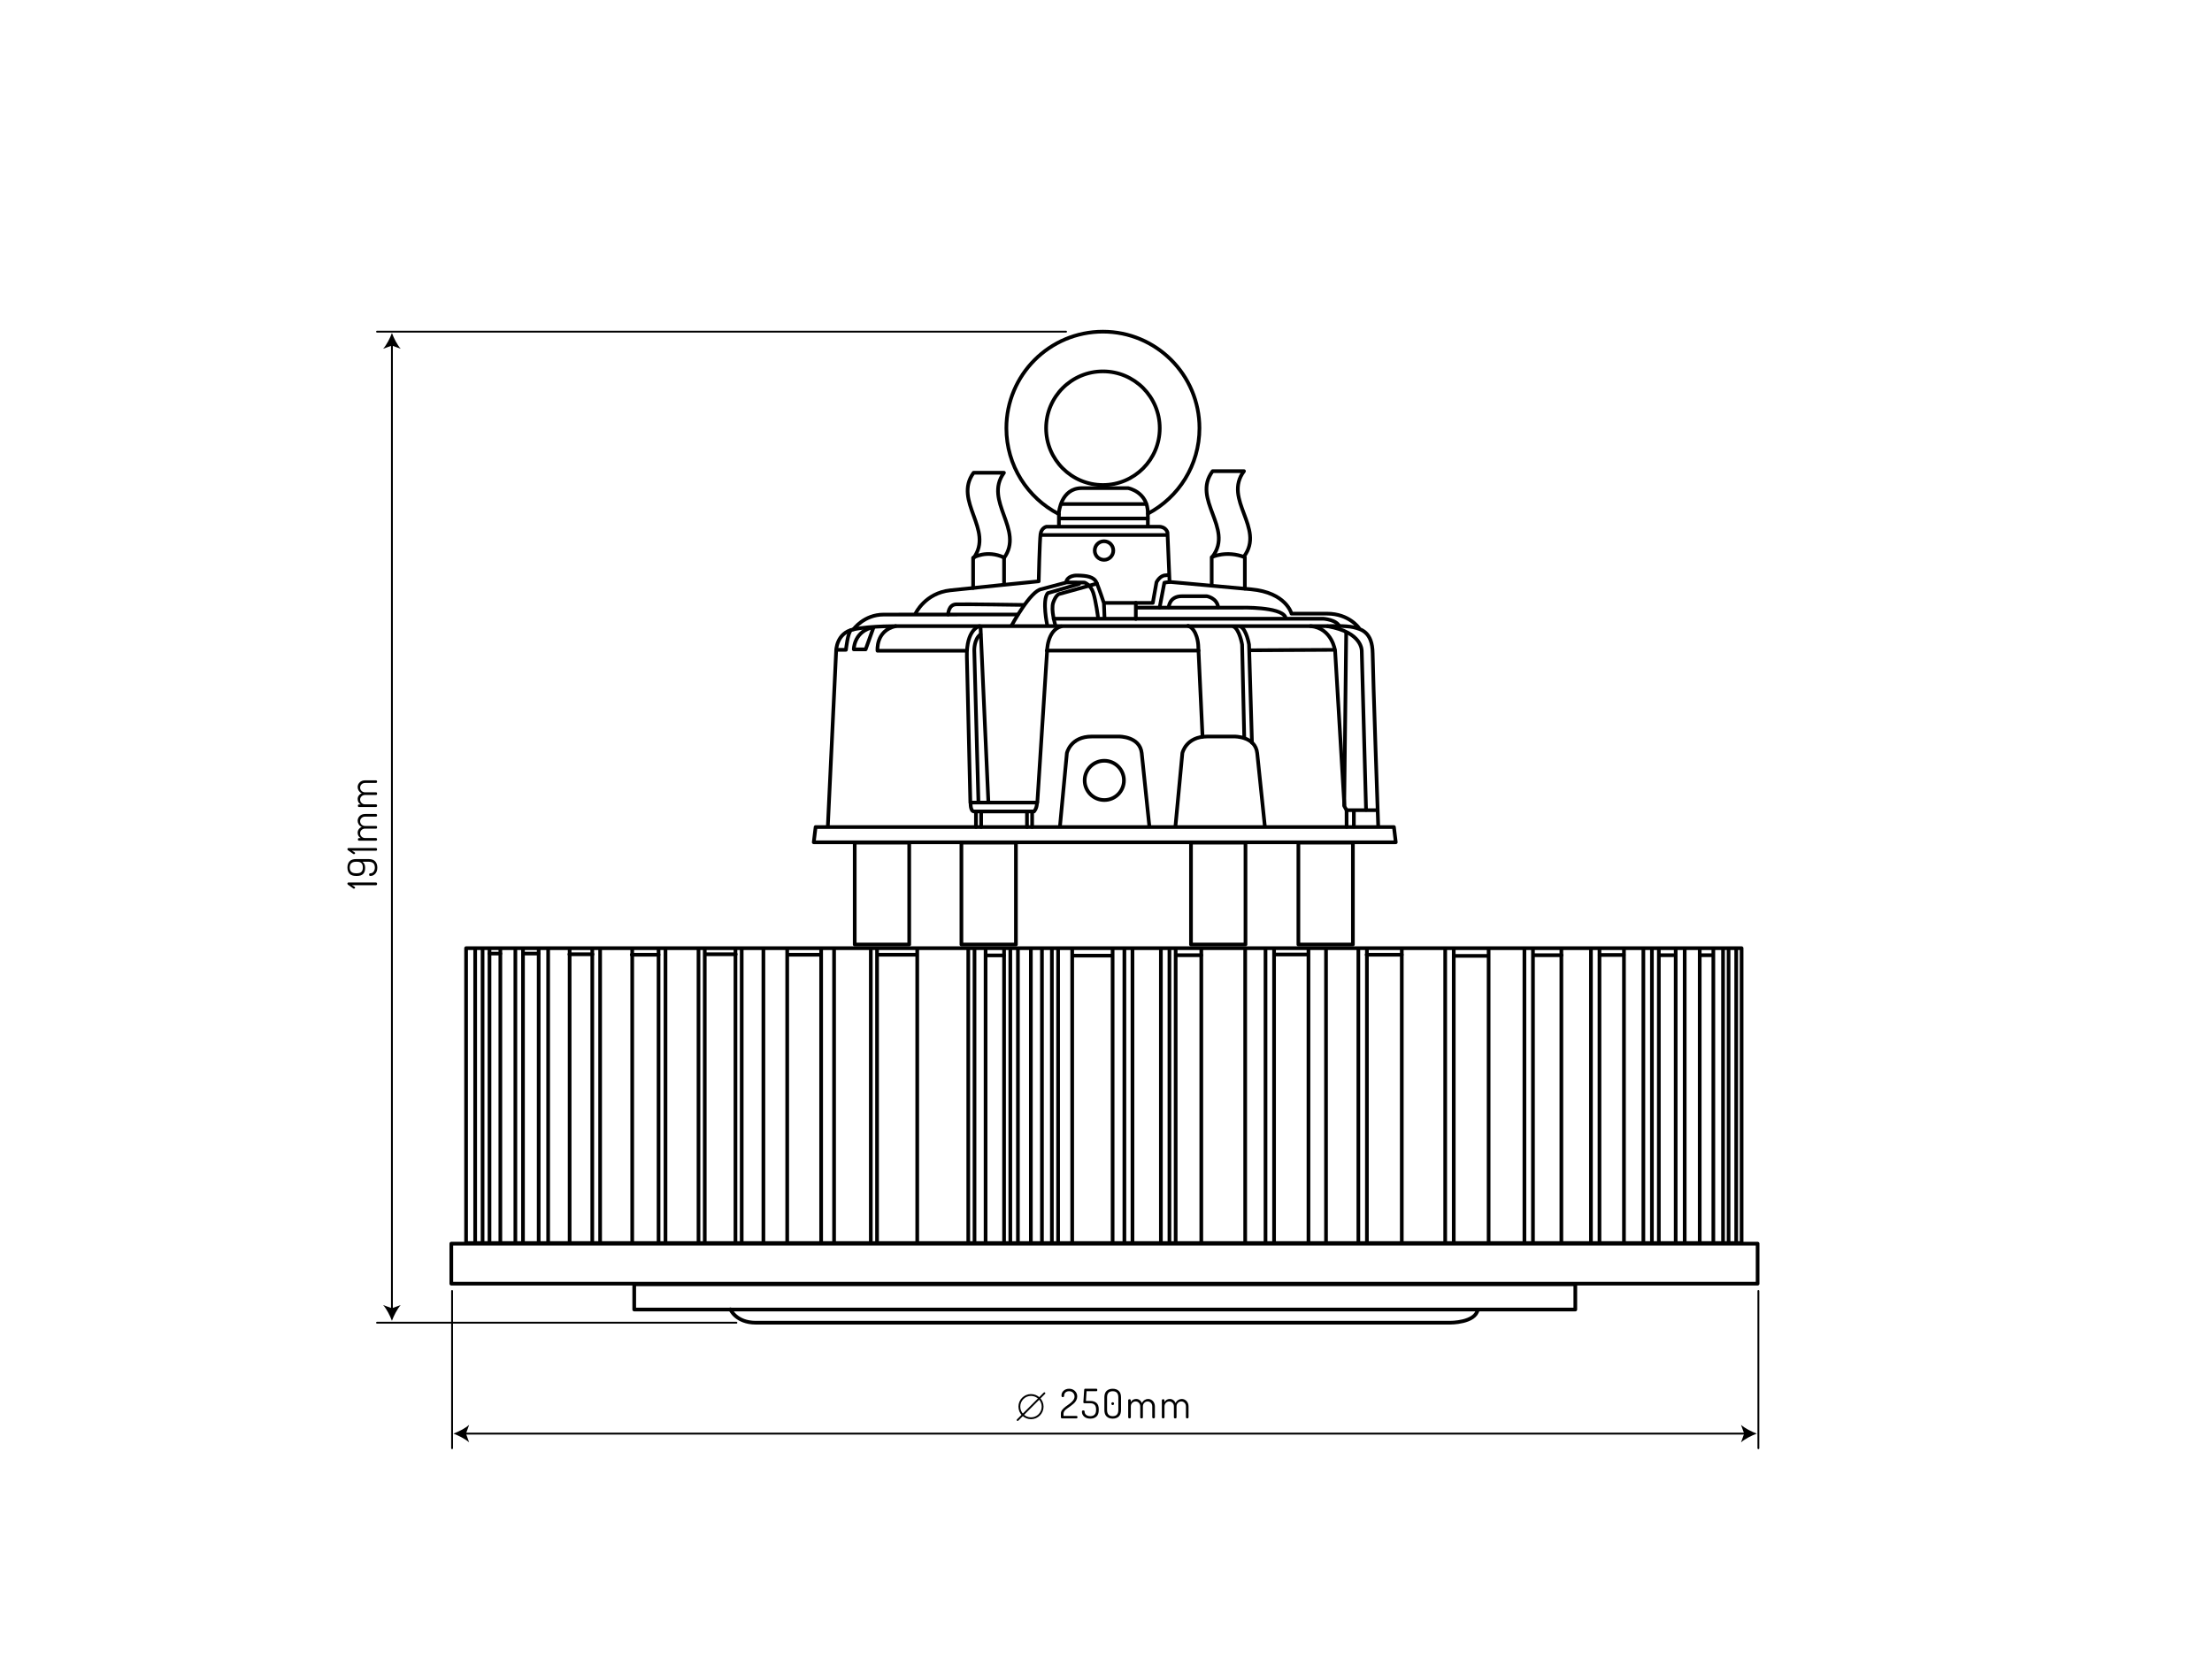 <?xml version="1.0" encoding="utf-8"?>
<!-- Generator: Adobe Illustrator 14.0.0, SVG Export Plug-In . SVG Version: 6.00 Build 43363)  -->
<!DOCTYPE svg PUBLIC "-//W3C//DTD SVG 1.1//EN" "http://www.w3.org/Graphics/SVG/1.1/DTD/svg11.dtd">
<svg version="1.1" xmlns="http://www.w3.org/2000/svg" xmlns:xlink="http://www.w3.org/1999/xlink" x="0px" y="0px" width="1200px"
	 height="900px" viewBox="0 0 1200 900" enable-background="new 0 0 1200 900" xml:space="preserve">
<g id="Layer_1">
	<g>
		<g>
			
				<rect x="244.833" y="674.668" fill="none" stroke="#000000" stroke-width="2" stroke-linecap="round" stroke-linejoin="round" stroke-miterlimit="22.926" width="708.662" height="21.715"/>
			
				<rect x="344.066" y="696.718" fill="none" stroke="#000000" stroke-width="2" stroke-linecap="round" stroke-linejoin="round" stroke-miterlimit="22.926" width="510.53" height="13.699"/>
			
				<rect x="252.85" y="514.385" fill="none" stroke="#000000" stroke-width="2" stroke-linecap="round" stroke-linejoin="round" stroke-miterlimit="22.926" width="691.958" height="159.948"/>
			
				<rect x="463.679" y="457.108" fill="none" stroke="#000000" stroke-width="2" stroke-linecap="round" stroke-linejoin="round" stroke-miterlimit="22.926" width="29.57" height="55.272"/>
			
				<rect x="521.564" y="457.108" fill="none" stroke="#000000" stroke-width="2" stroke-linecap="round" stroke-linejoin="round" stroke-miterlimit="22.926" width="29.569" height="55.272"/>
			
				<rect x="646.106" y="457.108" fill="none" stroke="#000000" stroke-width="2" stroke-linecap="round" stroke-linejoin="round" stroke-miterlimit="22.926" width="29.567" height="55.272"/>
			
				<rect x="704.37" y="457.108" fill="none" stroke="#000000" stroke-width="2" stroke-linecap="round" stroke-linejoin="round" stroke-miterlimit="22.926" width="29.568" height="55.272"/>
			
				<polygon fill="none" stroke="#000000" stroke-width="2" stroke-linecap="round" stroke-linejoin="round" stroke-miterlimit="22.926" points="
				757.199,456.938 441.458,456.938 442.462,448.67 756.197,448.67 			"/>
			
				<path fill="none" stroke="#000000" stroke-width="2" stroke-linecap="round" stroke-linejoin="round" stroke-miterlimit="22.926" d="
				M449.104,448.169l4.509-95.096c0,0,0-9.648,9.397-11.653c9.396-2.005,25.686-1.754,25.686-1.754h231.921
				c0,0,9.646-0.376,13.652,0.629c4.012,0.999,10.275,2.378,10.396,14.157c0.136,11.775,3.013,93.841,3.013,93.841"/>
			
				<path fill="none" stroke="#000000" stroke-width="2" stroke-linecap="round" stroke-linejoin="round" stroke-miterlimit="22.926" d="
				M575.024,448.293l3.755-39.716c0,0,1.882-9.022,13.534-9.022c11.655,0,14.789,0,14.789,0s11.272-0.123,12.276,9.022
				c1.002,9.146,4.134,39.592,4.134,39.592"/>
			
				<path fill="none" stroke="#000000" stroke-width="2" stroke-linecap="round" stroke-linejoin="round" stroke-miterlimit="22.926" d="
				M637.672,448.293l3.755-39.716c0,0,1.884-9.022,13.537-9.022c11.646,0,14.783,0,14.783,0s11.275-0.123,12.279,9.022
				c1,9.146,4.134,39.592,4.134,39.592"/>
			
				<path fill="none" stroke="#000000" stroke-width="2" stroke-linecap="round" stroke-linejoin="round" stroke-miterlimit="22.926" d="
				M609.73,423.362c0,5.882-4.769,10.651-10.652,10.651c-5.878,0-10.652-4.77-10.652-10.651c0-5.884,4.774-10.651,10.652-10.651
				C604.962,412.711,609.73,417.478,609.73,423.362z"/>
			
				<path fill="none" stroke="#000000" stroke-width="2" stroke-linecap="round" stroke-linejoin="round" stroke-miterlimit="22.926" d="
				M531.293,339.666c0,0-7.14,1.754-6.764,16.664c0.377,14.91,1.88,79.061,1.88,79.061h36.336l5.264-81.692
				c0,0-0.128-11.779,7.765-13.905"/>
			
				<path fill="none" stroke="#000000" stroke-width="2" stroke-linecap="round" stroke-linejoin="round" stroke-miterlimit="22.926" d="
				M526.565,435.423c0,0-0.314,4.791,1.943,4.791c2.252,0,32.451,0,32.451,0s1.597-1.599,1.597-4.763"/>
			
				<line fill="none" stroke="#000000" stroke-width="2" stroke-linecap="round" stroke-linejoin="round" stroke-miterlimit="22.926" x1="529.446" y1="440.276" x2="529.446" y2="448.611"/>
			
				<line fill="none" stroke="#000000" stroke-width="2" stroke-linecap="round" stroke-linejoin="round" stroke-miterlimit="22.926" x1="532.268" y1="440.276" x2="532.268" y2="448.611"/>
			
				<line fill="none" stroke="#000000" stroke-width="2" stroke-linecap="round" stroke-linejoin="round" stroke-miterlimit="22.926" x1="557.134" y1="440.276" x2="557.134" y2="448.611"/>
			
				<line fill="none" stroke="#000000" stroke-width="2" stroke-linecap="round" stroke-linejoin="round" stroke-miterlimit="22.926" x1="559.927" y1="440.276" x2="559.927" y2="448.611"/>
			
				<path fill="none" stroke="#000000" stroke-width="2" stroke-linecap="round" stroke-linejoin="round" stroke-miterlimit="22.926" d="
				M524.153,353.029h-48.111c0,0-1.088-10.856,9.854-13.363"/>
			
				<path fill="none" stroke="#000000" stroke-width="2" stroke-linecap="round" stroke-linejoin="round" stroke-miterlimit="22.926" d="
				M473.87,340.418l-4.262,11.859h-6.431c0,0,0.02-8.706,8.792-11.548"/>
			
				<path fill="none" stroke="#000000" stroke-width="2" stroke-linecap="round" stroke-linejoin="round" stroke-miterlimit="22.926" d="
				M453.741,352.527h5.176c0,0,1.002-9.522,2.756-10.609"/>
			
				<polyline fill="none" stroke="#000000" stroke-width="2" stroke-linecap="round" stroke-linejoin="round" stroke-miterlimit="22.926" points="
				747.118,439.524 730.515,439.524 730.515,448.546 			"/>
			
				<line fill="none" stroke="#000000" stroke-width="2" stroke-linecap="round" stroke-linejoin="round" stroke-miterlimit="22.926" x1="734.462" y1="439.901" x2="734.462" y2="448.422"/>
			
				<path fill="none" stroke="#000000" stroke-width="2" stroke-linecap="round" stroke-linejoin="round" stroke-miterlimit="22.926" d="
				M741.08,439.316l-2.339-86.035c0,0,0.668-10.273-18.546-13.532"/>
			
				<polyline fill="none" stroke="#000000" stroke-width="2" stroke-linecap="round" stroke-linejoin="round" stroke-miterlimit="22.926" points="
				730.515,439.524 729.221,437.229 730.306,343.259 			"/>
			
				<path fill="none" stroke="#000000" stroke-width="2" stroke-linecap="round" stroke-linejoin="round" stroke-miterlimit="22.926" d="
				M729.302,436.811l-5.01-83.696c0,0-1.55-12.362-13.325-13.449"/>
			
				<line fill="none" stroke="#000000" stroke-width="2" stroke-linecap="round" stroke-linejoin="round" stroke-miterlimit="22.926" x1="724.039" y1="352.53" x2="678.096" y2="352.78"/>
			
				<path fill="none" stroke="#000000" stroke-width="2" stroke-linecap="round" stroke-linejoin="round" stroke-miterlimit="22.926" d="
				M679.184,402.898l-1.587-53.209c0,0-1.336-8.101-4.59-9.772"/>
			
				<path fill="none" stroke="#000000" stroke-width="2" stroke-linecap="round" stroke-linejoin="round" stroke-miterlimit="22.926" d="
				M675.005,400.338l-1.168-50.648c0,0-1.335-8.101-4.593-9.772"/>
			
				<path fill="none" stroke="#000000" stroke-width="2" stroke-linecap="round" stroke-linejoin="round" stroke-miterlimit="22.926" d="
				M652.371,399.639l-2.338-49.782c0,0-0.42-8.437-5.512-10.358"/>
			
				<line fill="none" stroke="#000000" stroke-width="2" stroke-linecap="round" stroke-linejoin="round" stroke-miterlimit="22.926" x1="567.88" y1="352.945" x2="650.201" y2="352.945"/>
			
				<line fill="none" stroke="#000000" stroke-width="2" stroke-linecap="round" stroke-linejoin="round" stroke-miterlimit="22.926" x1="536.183" y1="435.015" x2="531.921" y2="339.792"/>
			
				<path fill="none" stroke="#000000" stroke-width="2" stroke-linecap="round" stroke-linejoin="round" stroke-miterlimit="22.926" d="
				M530.794,435.015l-2.255-82.321c0,0-0.125-6.012,3.382-8.52"/>
			
				<path fill="none" stroke="#000000" stroke-width="2" stroke-linecap="round" stroke-linejoin="round" stroke-miterlimit="22.926" d="
				M463.01,341.42c0,0,5.64-8.018,16.414-8.018c10.775,0,72.767-0.033,72.767-0.033"/>
			
				<path fill="none" stroke="#000000" stroke-width="2" stroke-linecap="round" stroke-linejoin="round" stroke-miterlimit="22.926" d="
				M514.338,333.36c0,0,0.126-5.346,4.302-5.512c4.176-0.171,36.834,0.323,36.834,0.323"/>
			
				<path fill="none" stroke="#000000" stroke-width="2" stroke-linecap="round" stroke-linejoin="round" stroke-miterlimit="22.926" d="
				M548.794,339.333c0,0,10.231-18.963,16.288-19.755l13.616-3.635l9.609,0.085c0,0,3.294,1.043,4.759,5.472
				c1.458,4.425,2.544,12.99,2.544,12.99"/>
			
				<path fill="none" stroke="#000000" stroke-width="2" stroke-linecap="round" stroke-linejoin="round" stroke-miterlimit="22.926" d="
				M568.129,339.208c0,0-2.96-13.618,0.294-17.458l16.999-4.969"/>
			
				<path fill="none" stroke="#000000" stroke-width="2" stroke-linecap="round" stroke-linejoin="round" stroke-miterlimit="22.926" d="
				M578.493,315.359c0,0,0.706-3.257,5.927-3.174c5.219,0.083,9.064,0.71,10.441,3.884c1.379,3.175,4.008,11.15,4.008,11.15
				l0.335,8.146"/>
			
				<path fill="none" stroke="#000000" stroke-width="2" stroke-linecap="round" stroke-linejoin="round" stroke-miterlimit="22.926" d="
				M572.518,339.165c0,0-2.548-8.395-1.128-12.362c1.42-3.968,3.092-4.511,3.092-4.511l20.591-5.721"/>
			
				<path fill="none" stroke="#000000" stroke-width="2" stroke-linecap="round" stroke-linejoin="round" stroke-miterlimit="22.926" d="
				M571.598,335.657h37.964h86.662h21.719c0,0,7.306,0.5,8.748,4.321"/>
			
				<path fill="none" stroke="#000000" stroke-width="2" stroke-linecap="round" stroke-linejoin="round" stroke-miterlimit="22.926" d="
				M599.395,327.072h25.996l2.007-11.211c0,0,1.878-3.822,5.074-3.759l1.19-0.187"/>
			
				<line fill="none" stroke="#000000" stroke-width="2" stroke-linecap="round" stroke-linejoin="round" stroke-miterlimit="22.926" x1="616.181" y1="335.781" x2="616.181" y2="327.011"/>
			
				<path fill="none" stroke="#000000" stroke-width="2" stroke-linecap="round" stroke-linejoin="round" stroke-miterlimit="22.926" d="
				M616.684,329.642h56.758c0,0,20.866-0.564,23.81,4.951"/>
			
				<path fill="none" stroke="#000000" stroke-width="2" stroke-linecap="round" stroke-linejoin="round" stroke-miterlimit="22.926" d="
				M629.089,329.578l2.569-13.469c0,0,1.376-0.313,3.44-0.375c0,0,24.374,2.19,43.541,3.949
				c19.173,1.751,21.992,13.218,21.992,13.218s7.514,0,19.354,0c11.843,0,17.169,7.706,17.169,7.706"/>
			
				<path fill="none" stroke="#000000" stroke-width="2" stroke-linecap="round" stroke-linejoin="round" stroke-miterlimit="22.926" d="
				M634.038,329.453c0,0,0.187-6.014,7.142-6.014c6.956,0,13.528,0,13.528,0s5.515,0.942,6.146,6.014"/>
			
				<path fill="none" stroke="#000000" stroke-width="2" stroke-linecap="round" stroke-linejoin="round" stroke-miterlimit="22.926" d="
				M634.479,315.608l-1.13-26.749c0,0-0.754-3.131-4.638-3.131c-3.885,0-61.021,0-61.021,0s-2.689,0.561-3.192,3.944
				c-0.501,3.383-1.006,25.687-1.006,25.687s-34.326,3.382-47.983,4.885c-13.657,1.504-18.795,12.532-18.795,12.532"/>
			
				<line fill="none" stroke="#000000" stroke-width="2" stroke-linecap="round" stroke-linejoin="round" stroke-miterlimit="22.926" x1="565.127" y1="290.238" x2="632.72" y2="290.238"/>
			
				<path fill="none" stroke="#000000" stroke-width="2" stroke-linecap="round" stroke-linejoin="round" stroke-miterlimit="22.926" d="
				M574.457,285.602v-7.58c0,0,1.07-13.218,12.405-13.218c11.342,0,25.122,0,25.122,0s10.717,1.942,10.717,13.594v7.015"/>
			
				<line fill="none" stroke="#000000" stroke-width="2" stroke-linecap="round" stroke-linejoin="round" stroke-miterlimit="22.926" x1="576.214" y1="273.447" x2="621.823" y2="273.447"/>
			
				<line fill="none" stroke="#000000" stroke-width="2" stroke-linecap="round" stroke-linejoin="round" stroke-miterlimit="22.926" x1="574.647" y1="281.279" x2="622.635" y2="281.279"/>
			
				<path fill="none" stroke="#000000" stroke-width="2" stroke-linecap="round" stroke-linejoin="round" stroke-miterlimit="22.926" d="
				M527.912,318.931v-16.353c0,0,7.332-4.509,16.791-0.124v14.596"/>
			
				<path fill="none" stroke="#000000" stroke-width="2" stroke-linecap="round" stroke-linejoin="round" stroke-miterlimit="22.926" d="
				M657.343,317.678v-15.413c0,0,7.953-3.883,17.979,0.062v16.979"/>
			
				<circle fill="none" stroke="#000000" stroke-width="2" stroke-linecap="round" stroke-linejoin="round" stroke-miterlimit="22.926" cx="598.924" cy="298.664" r="5.044"/>
			
				<path fill="none" stroke="#000000" stroke-width="2" stroke-linecap="round" stroke-linejoin="round" stroke-miterlimit="22.926" d="
				M574.367,278.872c-16.87-8.696-28.411-26.292-28.411-46.583c0-28.923,23.45-52.373,52.372-52.373
				c28.923,0,52.374,23.449,52.374,52.373c0,20.106-11.328,37.563-27.948,46.341"/>
			
				<circle fill="none" stroke="#000000" stroke-width="2" stroke-linecap="round" stroke-linejoin="round" stroke-miterlimit="22.926" cx="598.33" cy="232.289" r="30.824"/>
			
				<line fill="none" stroke="#000000" stroke-width="2" stroke-linecap="round" stroke-linejoin="round" stroke-miterlimit="22.926" x1="257.78" y1="514.928" x2="257.78" y2="674.084"/>
			
				<line fill="none" stroke="#000000" stroke-width="2" stroke-linecap="round" stroke-linejoin="round" stroke-miterlimit="22.926" x1="261.789" y1="514.928" x2="261.789" y2="674.084"/>
			
				<line fill="none" stroke="#000000" stroke-width="2" stroke-linecap="round" stroke-linejoin="round" stroke-miterlimit="22.926" x1="265.547" y1="514.928" x2="265.547" y2="674.084"/>
			
				<line fill="none" stroke="#000000" stroke-width="2" stroke-linecap="round" stroke-linejoin="round" stroke-miterlimit="22.926" x1="271.437" y1="514.928" x2="271.437" y2="674.084"/>
			
				<line fill="none" stroke="#000000" stroke-width="2" stroke-linecap="round" stroke-linejoin="round" stroke-miterlimit="22.926" x1="279.581" y1="514.928" x2="279.581" y2="674.084"/>
			
				<line fill="none" stroke="#000000" stroke-width="2" stroke-linecap="round" stroke-linejoin="round" stroke-miterlimit="22.926" x1="283.715" y1="514.928" x2="283.715" y2="674.084"/>
			
				<line fill="none" stroke="#000000" stroke-width="2" stroke-linecap="round" stroke-linejoin="round" stroke-miterlimit="22.926" x1="292.234" y1="514.928" x2="292.234" y2="674.084"/>
			
				<line fill="none" stroke="#000000" stroke-width="2" stroke-linecap="round" stroke-linejoin="round" stroke-miterlimit="22.926" x1="297.371" y1="514.928" x2="297.371" y2="674.084"/>
			
				<line fill="none" stroke="#000000" stroke-width="2" stroke-linecap="round" stroke-linejoin="round" stroke-miterlimit="22.926" x1="309.024" y1="514.928" x2="309.024" y2="674.084"/>
			
				<line fill="none" stroke="#000000" stroke-width="2" stroke-linecap="round" stroke-linejoin="round" stroke-miterlimit="22.926" x1="321.305" y1="514.928" x2="321.305" y2="674.084"/>
			
				<line fill="none" stroke="#000000" stroke-width="2" stroke-linecap="round" stroke-linejoin="round" stroke-miterlimit="22.926" x1="325.564" y1="514.928" x2="325.564" y2="674.084"/>
			
				<line fill="none" stroke="#000000" stroke-width="2" stroke-linecap="round" stroke-linejoin="round" stroke-miterlimit="22.926" x1="342.979" y1="514.928" x2="342.979" y2="674.084"/>
			
				<line fill="none" stroke="#000000" stroke-width="2" stroke-linecap="round" stroke-linejoin="round" stroke-miterlimit="22.926" x1="357.262" y1="514.928" x2="357.262" y2="674.084"/>
			
				<line fill="none" stroke="#000000" stroke-width="2" stroke-linecap="round" stroke-linejoin="round" stroke-miterlimit="22.926" x1="361.022" y1="514.928" x2="361.022" y2="674.084"/>
			
				<line fill="none" stroke="#000000" stroke-width="2" stroke-linecap="round" stroke-linejoin="round" stroke-miterlimit="22.926" x1="378.938" y1="514.928" x2="378.938" y2="674.084"/>
			
				<line fill="none" stroke="#000000" stroke-width="2" stroke-linecap="round" stroke-linejoin="round" stroke-miterlimit="22.926" x1="382.321" y1="514.928" x2="382.321" y2="674.084"/>
			
				<line fill="none" stroke="#000000" stroke-width="2" stroke-linecap="round" stroke-linejoin="round" stroke-miterlimit="22.926" x1="398.983" y1="514.928" x2="398.983" y2="674.084"/>
			
				<line fill="none" stroke="#000000" stroke-width="2" stroke-linecap="round" stroke-linejoin="round" stroke-miterlimit="22.926" x1="402.366" y1="514.928" x2="402.366" y2="674.084"/>
			
				<line fill="none" stroke="#000000" stroke-width="2" stroke-linecap="round" stroke-linejoin="round" stroke-miterlimit="22.926" x1="472.406" y1="514.928" x2="472.406" y2="674.084"/>
			
				<line fill="none" stroke="#000000" stroke-width="2" stroke-linecap="round" stroke-linejoin="round" stroke-miterlimit="22.926" x1="475.791" y1="514.928" x2="475.791" y2="674.084"/>
			
				<line fill="none" stroke="#000000" stroke-width="2" stroke-linecap="round" stroke-linejoin="round" stroke-miterlimit="22.926" x1="570.64" y1="514.928" x2="570.64" y2="674.084"/>
			
				<line fill="none" stroke="#000000" stroke-width="2" stroke-linecap="round" stroke-linejoin="round" stroke-miterlimit="22.926" x1="574.019" y1="514.928" x2="574.019" y2="674.084"/>
			
				<line fill="none" stroke="#000000" stroke-width="2" stroke-linecap="round" stroke-linejoin="round" stroke-miterlimit="22.926" x1="634.415" y1="514.928" x2="634.415" y2="674.084"/>
			
				<line fill="none" stroke="#000000" stroke-width="2" stroke-linecap="round" stroke-linejoin="round" stroke-miterlimit="22.926" x1="637.798" y1="514.928" x2="637.798" y2="674.084"/>
			
				<line fill="none" stroke="#000000" stroke-width="2" stroke-linecap="round" stroke-linejoin="round" stroke-miterlimit="22.926" x1="581.667" y1="514.928" x2="581.667" y2="674.084"/>
			
				<line fill="none" stroke="#000000" stroke-width="2" stroke-linecap="round" stroke-linejoin="round" stroke-miterlimit="22.926" x1="609.979" y1="514.928" x2="609.979" y2="674.084"/>
			
				<line fill="none" stroke="#000000" stroke-width="2" stroke-linecap="round" stroke-linejoin="round" stroke-miterlimit="22.926" x1="614.363" y1="514.928" x2="614.363" y2="674.084"/>
			
				<line fill="none" stroke="#000000" stroke-width="2" stroke-linecap="round" stroke-linejoin="round" stroke-miterlimit="22.926" x1="629.776" y1="514.928" x2="629.776" y2="674.084"/>
			
				<line fill="none" stroke="#000000" stroke-width="2" stroke-linecap="round" stroke-linejoin="round" stroke-miterlimit="22.926" x1="691.173" y1="514.928" x2="691.173" y2="674.084"/>
			
				<line fill="none" stroke="#000000" stroke-width="2" stroke-linecap="round" stroke-linejoin="round" stroke-miterlimit="22.926" x1="686.534" y1="514.928" x2="686.534" y2="674.084"/>
			
				<line fill="none" stroke="#000000" stroke-width="2" stroke-linecap="round" stroke-linejoin="round" stroke-miterlimit="22.926" x1="741.541" y1="514.928" x2="741.541" y2="674.084"/>
			
				<line fill="none" stroke="#000000" stroke-width="2" stroke-linecap="round" stroke-linejoin="round" stroke-miterlimit="22.926" x1="736.904" y1="514.928" x2="736.904" y2="674.084"/>
			
				<line fill="none" stroke="#000000" stroke-width="2" stroke-linecap="round" stroke-linejoin="round" stroke-miterlimit="22.926" x1="651.7" y1="514.928" x2="651.7" y2="674.084"/>
			
				<line fill="none" stroke="#000000" stroke-width="2" stroke-linecap="round" stroke-linejoin="round" stroke-miterlimit="22.926" x1="675.512" y1="514.928" x2="675.512" y2="674.084"/>
			
				<line fill="none" stroke="#000000" stroke-width="2" stroke-linecap="round" stroke-linejoin="round" stroke-miterlimit="22.926" x1="709.839" y1="514.928" x2="709.839" y2="674.084"/>
			
				<line fill="none" stroke="#000000" stroke-width="2" stroke-linecap="round" stroke-linejoin="round" stroke-miterlimit="22.926" x1="719.359" y1="514.928" x2="719.359" y2="674.084"/>
			
				<line fill="none" stroke="#000000" stroke-width="2" stroke-linecap="round" stroke-linejoin="round" stroke-miterlimit="22.926" x1="760.459" y1="514.928" x2="760.459" y2="674.084"/>
			
				<line fill="none" stroke="#000000" stroke-width="2" stroke-linecap="round" stroke-linejoin="round" stroke-miterlimit="22.926" x1="788.649" y1="514.928" x2="788.649" y2="674.084"/>
			
				<line fill="none" stroke="#000000" stroke-width="2" stroke-linecap="round" stroke-linejoin="round" stroke-miterlimit="22.926" x1="784.013" y1="514.928" x2="784.013" y2="674.084"/>
			
				<line fill="none" stroke="#000000" stroke-width="2" stroke-linecap="round" stroke-linejoin="round" stroke-miterlimit="22.926" x1="831.625" y1="514.928" x2="831.625" y2="674.084"/>
			
				<line fill="none" stroke="#000000" stroke-width="2" stroke-linecap="round" stroke-linejoin="round" stroke-miterlimit="22.926" x1="826.99" y1="514.928" x2="826.99" y2="674.084"/>
			
				<line fill="none" stroke="#000000" stroke-width="2" stroke-linecap="round" stroke-linejoin="round" stroke-miterlimit="22.926" x1="807.569" y1="514.928" x2="807.569" y2="674.084"/>
			
				<line fill="none" stroke="#000000" stroke-width="2" stroke-linecap="round" stroke-linejoin="round" stroke-miterlimit="22.926" x1="847.036" y1="514.928" x2="847.036" y2="674.084"/>
			
				<line fill="none" stroke="#000000" stroke-width="2" stroke-linecap="round" stroke-linejoin="round" stroke-miterlimit="22.926" x1="867.712" y1="514.928" x2="867.712" y2="674.084"/>
			
				<line fill="none" stroke="#000000" stroke-width="2" stroke-linecap="round" stroke-linejoin="round" stroke-miterlimit="22.926" x1="863.077" y1="514.928" x2="863.077" y2="674.084"/>
			
				<line fill="none" stroke="#000000" stroke-width="2" stroke-linecap="round" stroke-linejoin="round" stroke-miterlimit="22.926" x1="896.154" y1="514.928" x2="896.154" y2="674.084"/>
			
				<line fill="none" stroke="#000000" stroke-width="2" stroke-linecap="round" stroke-linejoin="round" stroke-miterlimit="22.926" x1="891.519" y1="514.928" x2="891.519" y2="674.084"/>
			
				<line fill="none" stroke="#000000" stroke-width="2" stroke-linecap="round" stroke-linejoin="round" stroke-miterlimit="22.926" x1="880.993" y1="514.928" x2="880.993" y2="674.084"/>
			
				<line fill="none" stroke="#000000" stroke-width="2" stroke-linecap="round" stroke-linejoin="round" stroke-miterlimit="22.926" x1="899.913" y1="514.928" x2="899.913" y2="674.084"/>
			
				<line fill="none" stroke="#000000" stroke-width="2" stroke-linecap="round" stroke-linejoin="round" stroke-miterlimit="22.926" x1="909.057" y1="514.928" x2="909.057" y2="674.084"/>
			
				<line fill="none" stroke="#000000" stroke-width="2" stroke-linecap="round" stroke-linejoin="round" stroke-miterlimit="22.926" x1="913.94" y1="514.928" x2="913.94" y2="674.084"/>
			
				<line fill="none" stroke="#000000" stroke-width="2" stroke-linecap="round" stroke-linejoin="round" stroke-miterlimit="22.926" x1="922.088" y1="514.928" x2="922.088" y2="674.084"/>
			
				<line fill="none" stroke="#000000" stroke-width="2" stroke-linecap="round" stroke-linejoin="round" stroke-miterlimit="22.926" x1="929.481" y1="514.928" x2="929.481" y2="674.084"/>
			
				<line fill="none" stroke="#000000" stroke-width="2" stroke-linecap="round" stroke-linejoin="round" stroke-miterlimit="22.926" x1="937.749" y1="514.928" x2="937.749" y2="674.084"/>
			
				<line fill="none" stroke="#000000" stroke-width="2" stroke-linecap="round" stroke-linejoin="round" stroke-miterlimit="22.926" x1="934.743" y1="514.928" x2="934.743" y2="674.084"/>
			
				<line fill="none" stroke="#000000" stroke-width="2" stroke-linecap="round" stroke-linejoin="round" stroke-miterlimit="22.926" x1="941.883" y1="514.928" x2="941.883" y2="674.084"/>
			
				<line fill="none" stroke="#000000" stroke-width="2" stroke-linecap="round" stroke-linejoin="round" stroke-miterlimit="22.926" x1="603.591" y1="514.928" x2="603.591" y2="674.084"/>
			
				<line fill="none" stroke="#000000" stroke-width="2" stroke-linecap="round" stroke-linejoin="round" stroke-miterlimit="22.926" x1="544.703" y1="514.928" x2="544.703" y2="674.084"/>
			
				<line fill="none" stroke="#000000" stroke-width="2" stroke-linecap="round" stroke-linejoin="round" stroke-miterlimit="22.926" x1="548.086" y1="514.928" x2="548.086" y2="674.084"/>
			
				<line fill="none" stroke="#000000" stroke-width="2" stroke-linecap="round" stroke-linejoin="round" stroke-miterlimit="22.926" x1="525.281" y1="514.928" x2="525.281" y2="674.084"/>
			
				<line fill="none" stroke="#000000" stroke-width="2" stroke-linecap="round" stroke-linejoin="round" stroke-miterlimit="22.926" x1="528.665" y1="514.928" x2="528.665" y2="674.084"/>
			
				<line fill="none" stroke="#000000" stroke-width="2" stroke-linecap="round" stroke-linejoin="round" stroke-miterlimit="22.926" x1="534.679" y1="514.928" x2="534.679" y2="674.084"/>
			
				<line fill="none" stroke="#000000" stroke-width="2" stroke-linecap="round" stroke-linejoin="round" stroke-miterlimit="22.926" x1="559.236" y1="514.928" x2="559.236" y2="674.084"/>
			
				<line fill="none" stroke="#000000" stroke-width="2" stroke-linecap="round" stroke-linejoin="round" stroke-miterlimit="22.926" x1="565.251" y1="514.928" x2="565.251" y2="674.084"/>
			
				<line fill="none" stroke="#000000" stroke-width="2" stroke-linecap="round" stroke-linejoin="round" stroke-miterlimit="22.926" x1="445.469" y1="514.928" x2="445.469" y2="674.084"/>
			
				<line fill="none" stroke="#000000" stroke-width="2" stroke-linecap="round" stroke-linejoin="round" stroke-miterlimit="22.926" x1="452.485" y1="514.928" x2="452.485" y2="674.084"/>
			
				<line fill="none" stroke="#000000" stroke-width="2" stroke-linecap="round" stroke-linejoin="round" stroke-miterlimit="22.926" x1="497.593" y1="514.928" x2="497.593" y2="674.084"/>
			
				<line fill="none" stroke="#000000" stroke-width="2" stroke-linecap="round" stroke-linejoin="round" stroke-miterlimit="22.926" x1="552.217" y1="514.928" x2="552.217" y2="674.084"/>
			
				<line fill="none" stroke="#000000" stroke-width="2" stroke-linecap="round" stroke-linejoin="round" stroke-miterlimit="22.926" x1="414.146" y1="514.928" x2="414.146" y2="674.084"/>
			
				<line fill="none" stroke="#000000" stroke-width="2" stroke-linecap="round" stroke-linejoin="round" stroke-miterlimit="22.926" x1="427.051" y1="514.928" x2="427.051" y2="674.084"/>
			
				<line fill="none" stroke="#000000" stroke-width="2" stroke-linecap="round" stroke-linejoin="round" stroke-miterlimit="22.926" x1="929.231" y1="518.186" x2="922.214" y2="518.186"/>
			
				<line fill="none" stroke="#000000" stroke-width="2" stroke-linecap="round" stroke-linejoin="round" stroke-miterlimit="22.926" x1="907.803" y1="518.186" x2="900.789" y2="518.186"/>
			
				<line fill="none" stroke="#000000" stroke-width="2" stroke-linecap="round" stroke-linejoin="round" stroke-miterlimit="22.926" x1="880.865" y1="518.061" x2="867.836" y2="518.061"/>
			
				<line fill="none" stroke="#000000" stroke-width="2" stroke-linecap="round" stroke-linejoin="round" stroke-miterlimit="22.926" x1="847.161" y1="518.186" x2="831.876" y2="518.186"/>
			
				<line fill="none" stroke="#000000" stroke-width="2" stroke-linecap="round" stroke-linejoin="round" stroke-miterlimit="22.926" x1="807.068" y1="518.563" x2="788.901" y2="518.563"/>
			
				<line fill="none" stroke="#000000" stroke-width="2" stroke-linecap="round" stroke-linejoin="round" stroke-miterlimit="22.926" x1="760.459" y1="517.936" x2="741.413" y2="517.936"/>
			
				<line fill="none" stroke="#000000" stroke-width="2" stroke-linecap="round" stroke-linejoin="round" stroke-miterlimit="22.926" x1="709.218" y1="517.81" x2="691.544" y2="517.81"/>
			
				<line fill="none" stroke="#000000" stroke-width="2" stroke-linecap="round" stroke-linejoin="round" stroke-miterlimit="22.926" x1="651.7" y1="518.186" x2="637.922" y2="518.186"/>
			
				<line fill="none" stroke="#000000" stroke-width="2" stroke-linecap="round" stroke-linejoin="round" stroke-miterlimit="22.926" x1="603.088" y1="518.434" x2="582.039" y2="518.434"/>
			
				<line fill="none" stroke="#000000" stroke-width="2" stroke-linecap="round" stroke-linejoin="round" stroke-miterlimit="22.926" x1="544.576" y1="518.31" x2="534.805" y2="518.31"/>
			
				<line fill="none" stroke="#000000" stroke-width="2" stroke-linecap="round" stroke-linejoin="round" stroke-miterlimit="22.926" x1="497.093" y1="517.936" x2="476.291" y2="517.936"/>
			
				<line fill="none" stroke="#000000" stroke-width="2" stroke-linecap="round" stroke-linejoin="round" stroke-miterlimit="22.926" x1="444.844" y1="517.936" x2="428.054" y2="517.936"/>
			
				<line fill="none" stroke="#000000" stroke-width="2" stroke-linecap="round" stroke-linejoin="round" stroke-miterlimit="22.926" x1="399.11" y1="517.686" x2="382.822" y2="517.686"/>
			
				<line fill="none" stroke="#000000" stroke-width="2" stroke-linecap="round" stroke-linejoin="round" stroke-miterlimit="22.926" x1="357.262" y1="517.936" x2="342.729" y2="517.936"/>
			
				<line fill="none" stroke="#000000" stroke-width="2" stroke-linecap="round" stroke-linejoin="round" stroke-miterlimit="22.926" x1="321.429" y1="517.686" x2="308.901" y2="517.686"/>
			
				<line fill="none" stroke="#000000" stroke-width="2" stroke-linecap="round" stroke-linejoin="round" stroke-miterlimit="22.926" x1="292.109" y1="517.308" x2="283.84" y2="517.308"/>
			
				<line fill="none" stroke="#000000" stroke-width="2" stroke-linecap="round" stroke-linejoin="round" stroke-miterlimit="22.926" x1="271.437" y1="517.308" x2="265.547" y2="517.308"/>
			
				<path fill="none" stroke="#000000" stroke-width="2" stroke-linecap="round" stroke-linejoin="round" stroke-miterlimit="22.926" d="
				M396.229,710.293c0,0,3.005,7.266,13.781,7.266h376.633c0,0,13.786,0.129,15.038-7.142"/>
		</g>
		<g>
			
				<path fill="none" stroke="#000000" stroke-width="2" stroke-linecap="round" stroke-linejoin="round" stroke-miterlimit="22.926" d="
				M544.641,302.766c11.206-15.433-11.206-30.865,0-46.297c-5.493,0-10.986,0-16.479,0c-11.206,15.433,11.206,30.865,0,46.297"/>
		</g>
		<g>
			
				<path fill="none" stroke="#000000" stroke-width="2" stroke-linecap="round" stroke-linejoin="round" stroke-miterlimit="22.926" d="
				M674.861,301.889c11.572-15.432-11.572-30.863,0-46.294c-5.673,0-11.345,0-17.018,0c-11.572,15.432,11.572,30.863,0,46.294"/>
		</g>
	</g>
</g>
<g id="Layer_2" display="none">
</g>
<g id="Layer_3">
	
		<line fill="none" stroke="#000000" stroke-linecap="round" stroke-linejoin="round" stroke-miterlimit="10" x1="953.915" y1="700.346" x2="953.915" y2="785.652"/>
	
		<line fill="none" stroke="#000000" stroke-linecap="round" stroke-linejoin="round" stroke-miterlimit="10" x1="245.253" y1="700.346" x2="245.253" y2="785.652"/>
	<g>
		<g>
			
				<line fill="none" stroke="#000000" stroke-linecap="round" stroke-linejoin="round" stroke-miterlimit="10" x1="252" y1="777.729" x2="947" y2="777.729"/>
			<path d="M953.035,777.729c-2.84,1.054-6.363,2.852-8.547,4.755l1.72-4.755l-1.72-4.755
				C946.672,774.877,950.195,776.676,953.035,777.729z"/>
			<path d="M245.964,777.729c2.84-1.054,6.363-2.852,8.547-4.755l-1.72,4.755l1.72,4.755
				C252.328,780.58,248.804,778.782,245.964,777.729z"/>
		</g>
	</g>
	<g>
		<g>
			<path d="M575.52,768.896v-2.137c0-0.676,0.252-1.329,0.758-1.961c0.505-0.631,1.119-1.211,1.842-1.74l2.164-1.564
				c0.736-0.529,1.362-1.127,1.877-1.795c0.516-0.669,0.773-1.355,0.773-2.061c0-0.765-0.262-1.44-0.784-2.027
				c-0.523-0.588-1.255-0.883-2.198-0.883c-0.795,0-1.439,0.227-1.933,0.677c-0.493,0.45-0.74,1.097-0.74,1.938
				c0,0.162-0.07,0.303-0.209,0.42c-0.139,0.119-0.326,0.178-0.561,0.178c-0.44,0-0.66-0.301-0.66-0.902
				c0-1.056,0.397-1.928,1.191-2.617s1.779-1.035,2.956-1.035c1.264,0,2.312,0.402,3.143,1.205c0.831,0.805,1.246,1.805,1.246,3.002
				c0,0.734-0.184,1.439-0.551,2.115c-0.367,0.676-0.823,1.25-1.367,1.72c-0.543,0.47-1.139,0.947-1.786,1.433l-1.789,1.277
				c-0.545,0.367-1.001,0.782-1.369,1.245s-0.551,0.922-0.551,1.378v1.365h7.039c0.146,0,0.271,0.066,0.375,0.198
				s0.155,0.286,0.155,0.462s-0.051,0.334-0.154,0.473c-0.103,0.141-0.227,0.209-0.373,0.209H576.2
				c-0.161,0-0.314-0.055-0.461-0.164C575.592,769.194,575.52,769.059,575.52,768.896z"/>
			<path d="M586.938,765.861c0-0.484,0.234-0.727,0.704-0.727c0.499,0,0.748,0.206,0.748,0.617c0,0.777,0.293,1.389,0.88,1.836
				c0.586,0.447,1.327,0.672,2.222,0.672c0.997,0,1.767-0.275,2.31-0.826c0.542-0.549,0.814-1.381,0.814-2.496v-0.418
				c0-1.086-0.271-1.899-0.814-2.442c-0.543-0.542-1.306-0.813-2.288-0.813h-3.058c-0.499,0-0.748-0.184-0.748-0.549
				c0-0.029,0.007-0.104,0.022-0.221c0.015-0.116,0.022-0.189,0.022-0.219l0.417-6.338c0.044-0.367,0.198-0.551,0.462-0.551h6.16
				c0.322,0,0.484,0.221,0.484,0.66c0,0.455-0.162,0.682-0.484,0.682h-5.33l-0.346,5.281h2.398c1.394,0,2.5,0.359,3.322,1.078
				c0.821,0.719,1.232,1.862,1.232,3.432v0.418c0,1.599-0.415,2.775-1.243,3.531c-0.829,0.755-1.933,1.133-3.311,1.133
				c-1.408,0-2.522-0.359-3.344-1.078C587.348,767.805,586.938,766.918,586.938,765.861z"/>
			<path d="M599.125,764.893v-6.819c0-1.613,0.415-2.798,1.243-3.554c0.829-0.754,1.915-1.133,3.262-1.133s2.435,0.379,3.267,1.133
				c0.832,0.756,1.248,1.94,1.248,3.554v6.819c0,1.629-0.416,2.82-1.248,3.576c-0.832,0.755-1.92,1.133-3.267,1.133
				s-2.433-0.378-3.262-1.133C599.54,767.713,599.125,766.521,599.125,764.893z M600.577,764.893c0,2.244,1.019,3.367,3.058,3.367
				s3.059-1.123,3.059-3.367v-6.819c0-2.229-1.02-3.345-3.059-3.345s-3.058,1.115-3.058,3.345V764.893z M602.909,761.473
				c0-0.225,0.069-0.408,0.208-0.549c0.14-0.141,0.315-0.211,0.527-0.211c0.199,0,0.368,0.07,0.508,0.211
				c0.139,0.141,0.209,0.324,0.209,0.549c0,0.211-0.07,0.395-0.209,0.549c-0.14,0.154-0.309,0.232-0.508,0.232
				c-0.212,0-0.388-0.078-0.527-0.232C602.979,761.867,602.909,761.684,602.909,761.473z"/>
			<path d="M612.039,768.897v-9.306c0-0.146,0.066-0.271,0.198-0.375c0.132-0.102,0.3-0.153,0.506-0.153
				c0.19,0,0.353,0.052,0.484,0.155c0.132,0.104,0.198,0.231,0.198,0.38v1.026c0.264-0.49,0.648-0.895,1.154-1.215
				c0.506-0.318,1.097-0.479,1.771-0.479c0.703,0,1.334,0.203,1.892,0.609c0.558,0.408,0.968,0.944,1.231,1.61
				c0.367-0.726,0.852-1.276,1.453-1.653c0.601-0.378,1.231-0.566,1.892-0.566c0.997,0,1.862,0.373,2.597,1.121
				c0.732,0.748,1.1,1.746,1.1,2.992v5.853c0,0.146-0.07,0.278-0.209,0.396c-0.14,0.117-0.313,0.176-0.518,0.176
				c-0.19,0-0.355-0.059-0.494-0.176c-0.141-0.116-0.209-0.248-0.209-0.395v-5.838c0-0.863-0.254-1.543-0.76-2.041
				s-1.089-0.746-1.749-0.746c-0.675,0-1.272,0.252-1.793,0.758c-0.521,0.504-0.78,1.151-0.78,1.941v5.947
				c0,0.366-0.242,0.549-0.727,0.549c-0.47,0-0.704-0.183-0.704-0.549v-5.926c0-0.775-0.245-1.422-0.737-1.941
				c-0.491-0.52-1.082-0.779-1.771-0.779c-0.689,0-1.294,0.252-1.815,0.758c-0.521,0.504-0.781,1.181-0.781,2.029v5.838
				c0,0.146-0.072,0.278-0.219,0.395c-0.147,0.117-0.316,0.176-0.507,0.176s-0.355-0.059-0.495-0.176
				C612.109,769.176,612.039,769.044,612.039,768.897z"/>
			<path d="M630.299,768.897v-9.306c0-0.146,0.066-0.271,0.198-0.375c0.132-0.102,0.3-0.153,0.506-0.153
				c0.19,0,0.353,0.052,0.484,0.155c0.132,0.104,0.198,0.231,0.198,0.38v1.026c0.264-0.49,0.648-0.895,1.154-1.215
				c0.506-0.318,1.097-0.479,1.771-0.479c0.703,0,1.334,0.203,1.892,0.609c0.558,0.408,0.968,0.944,1.231,1.61
				c0.367-0.726,0.852-1.276,1.453-1.653c0.601-0.378,1.231-0.566,1.892-0.566c0.997,0,1.862,0.373,2.597,1.121
				c0.732,0.748,1.1,1.746,1.1,2.992v5.853c0,0.146-0.07,0.278-0.209,0.396c-0.14,0.117-0.313,0.176-0.518,0.176
				c-0.19,0-0.355-0.059-0.494-0.176c-0.141-0.116-0.209-0.248-0.209-0.395v-5.838c0-0.863-0.254-1.543-0.76-2.041
				s-1.089-0.746-1.749-0.746c-0.675,0-1.272,0.252-1.793,0.758c-0.521,0.504-0.78,1.151-0.78,1.941v5.947
				c0,0.366-0.242,0.549-0.727,0.549c-0.47,0-0.704-0.183-0.704-0.549v-5.926c0-0.775-0.245-1.422-0.737-1.941
				c-0.491-0.52-1.082-0.779-1.771-0.779c-0.689,0-1.294,0.252-1.815,0.758c-0.521,0.504-0.781,1.181-0.781,2.029v5.838
				c0,0.146-0.072,0.278-0.219,0.395c-0.147,0.117-0.316,0.176-0.507,0.176s-0.355-0.059-0.495-0.176
				C630.369,769.176,630.299,769.044,630.299,768.897z"/>
		</g>
	</g>
	<g>
		<circle fill="none" stroke="#010101" cx="559.311" cy="763.094" r="6.315"/>
		<line fill="none" stroke="#010101" stroke-linecap="round" x1="552.048" y1="770.359" x2="566.575" y2="755.831"/>
	</g>
	
		<line fill="none" stroke="#000000" stroke-linecap="round" stroke-linejoin="round" stroke-miterlimit="10" x1="578.333" y1="179.916" x2="204.543" y2="179.916"/>
	
		<line fill="none" stroke="#000000" stroke-linecap="round" stroke-linejoin="round" stroke-miterlimit="10" x1="399.5" y1="717.559" x2="204.543" y2="717.559"/>
	<g>
		<g>
			
				<line fill="none" stroke="#000000" stroke-linecap="round" stroke-linejoin="round" stroke-miterlimit="10" x1="212.618" y1="710.501" x2="212.618" y2="186.688"/>
			<path d="M212.618,180.652c1.054,2.84,2.852,6.363,4.755,8.547l-4.755-1.72l-4.755,1.72
				C209.767,187.016,211.565,183.492,212.618,180.652z"/>
			<path d="M212.618,716.536c-1.054-2.84-2.852-6.363-4.755-8.547l4.755,1.72l4.755-1.72
				C215.47,710.173,213.671,713.696,212.618,716.536z"/>
		</g>
	</g>
	<g>
		<g>
			<path d="M192,482.083c-0.249,0-0.469-0.11-0.66-0.33l-2.552-1.804c-0.22-0.161-0.33-0.345-0.33-0.55
				c0-0.161,0.052-0.309,0.154-0.44c0.103-0.132,0.235-0.198,0.396-0.198h14.982c0.176,0,0.315,0.074,0.418,0.221
				s0.154,0.315,0.154,0.506c0,0.205-0.051,0.378-0.154,0.517c-0.103,0.14-0.242,0.209-0.418,0.209h-13.046l1.43,0.88
				c0.176,0.118,0.264,0.257,0.264,0.418c0,0.162-0.063,0.298-0.187,0.407C192.326,482.028,192.175,482.083,192,482.083z"/>
			<path d="M200.932,475.197c-0.455,0-0.682-0.227-0.682-0.682c0-0.498,0.206-0.748,0.616-0.748c0.748,0,1.349-0.301,1.804-0.902
				c0.455-0.601,0.682-1.342,0.682-2.222c0-2.098-1.122-3.146-3.366-3.146h-3.367c0.983,0.704,1.475,1.813,1.475,3.322
				c0,2.919-1.467,4.378-4.4,4.378h-0.528c-1.613,0-2.797-0.414-3.553-1.243c-0.755-0.828-1.133-1.932-1.133-3.311
				c0-1.394,0.378-2.508,1.133-3.344c0.756-0.836,1.94-1.254,3.553-1.254h6.82c1.628,0,2.82,0.422,3.575,1.265
				c0.755,0.844,1.133,1.962,1.133,3.355c0,1.407-0.37,2.515-1.111,3.321C202.842,474.794,201.958,475.197,200.932,475.197z
				 M193.64,473.745c1.118,0,1.931-0.264,2.438-0.792c0.508-0.527,0.761-1.305,0.761-2.332c0-2.082-1-3.124-3.001-3.124h-0.729
				c-1.133,0-1.979,0.275-2.538,0.825s-0.839,1.324-0.839,2.321c0,2.068,1.125,3.102,3.376,3.102H193.64z"/>
			<path d="M192,463.384c-0.249,0-0.469-0.11-0.66-0.33l-2.552-1.804c-0.22-0.161-0.33-0.345-0.33-0.55
				c0-0.161,0.052-0.309,0.154-0.44c0.103-0.132,0.235-0.198,0.396-0.198h14.982c0.176,0,0.315,0.074,0.418,0.221
				s0.154,0.315,0.154,0.506c0,0.205-0.051,0.378-0.154,0.517c-0.103,0.14-0.242,0.209-0.418,0.209h-13.046l1.43,0.88
				c0.176,0.118,0.264,0.257,0.264,0.418c0,0.162-0.063,0.298-0.187,0.407C192.326,463.329,192.175,463.384,192,463.384z"/>
			<path d="M203.99,456.058h-9.306c-0.146,0-0.271-0.066-0.374-0.198s-0.154-0.301-0.154-0.506c0-0.19,0.052-0.353,0.156-0.484
				c0.104-0.132,0.231-0.198,0.379-0.198h1.026c-0.49-0.264-0.895-0.648-1.214-1.154s-0.479-1.097-0.479-1.771
				c0-0.704,0.204-1.334,0.61-1.892c0.407-0.558,0.944-0.968,1.61-1.232c-0.725-0.366-1.276-0.851-1.654-1.452
				c-0.377-0.601-0.566-1.231-0.566-1.892c0-0.997,0.374-1.862,1.122-2.596s1.746-1.101,2.992-1.101h5.852
				c0.146,0,0.278,0.07,0.396,0.209c0.117,0.14,0.176,0.313,0.176,0.518c0,0.19-0.059,0.355-0.176,0.495
				c-0.117,0.14-0.249,0.209-0.395,0.209h-5.838c-0.863,0-1.543,0.253-2.041,0.759s-0.746,1.089-0.746,1.749
				c0,0.675,0.252,1.272,0.757,1.793c0.504,0.521,1.152,0.781,1.942,0.781h5.948c0.366,0,0.549,0.241,0.549,0.726
				c0,0.47-0.183,0.704-0.549,0.704h-5.926c-0.775,0-1.423,0.246-1.942,0.737c-0.52,0.491-0.779,1.081-0.779,1.771
				s0.252,1.295,0.757,1.815c0.504,0.521,1.181,0.78,2.03,0.78h5.838c0.146,0,0.278,0.074,0.395,0.221
				c0.117,0.146,0.176,0.315,0.176,0.506s-0.059,0.355-0.176,0.495C204.268,455.988,204.136,456.058,203.99,456.058z"/>
			<path d="M203.99,437.798h-9.306c-0.146,0-0.271-0.066-0.374-0.198s-0.154-0.301-0.154-0.506c0-0.19,0.052-0.353,0.156-0.484
				c0.104-0.132,0.231-0.198,0.379-0.198h1.026c-0.49-0.264-0.895-0.648-1.214-1.154s-0.479-1.097-0.479-1.771
				c0-0.704,0.204-1.334,0.61-1.892c0.407-0.558,0.944-0.968,1.61-1.232c-0.725-0.366-1.276-0.851-1.654-1.452
				c-0.377-0.601-0.566-1.231-0.566-1.892c0-0.997,0.374-1.862,1.122-2.596s1.746-1.101,2.992-1.101h5.852
				c0.146,0,0.278,0.07,0.396,0.209c0.117,0.14,0.176,0.313,0.176,0.518c0,0.19-0.059,0.355-0.176,0.495
				c-0.117,0.14-0.249,0.209-0.395,0.209h-5.838c-0.863,0-1.543,0.253-2.041,0.759s-0.746,1.089-0.746,1.749
				c0,0.675,0.252,1.272,0.757,1.793c0.504,0.521,1.152,0.781,1.942,0.781h5.948c0.366,0,0.549,0.241,0.549,0.726
				c0,0.47-0.183,0.704-0.549,0.704h-5.926c-0.775,0-1.423,0.246-1.942,0.737c-0.52,0.491-0.779,1.081-0.779,1.771
				s0.252,1.295,0.757,1.815c0.504,0.521,1.181,0.78,2.03,0.78h5.838c0.146,0,0.278,0.074,0.395,0.221
				c0.117,0.146,0.176,0.315,0.176,0.506s-0.059,0.355-0.176,0.495C204.268,437.729,204.136,437.798,203.99,437.798z"/>
		</g>
	</g>
</g>
</svg>
